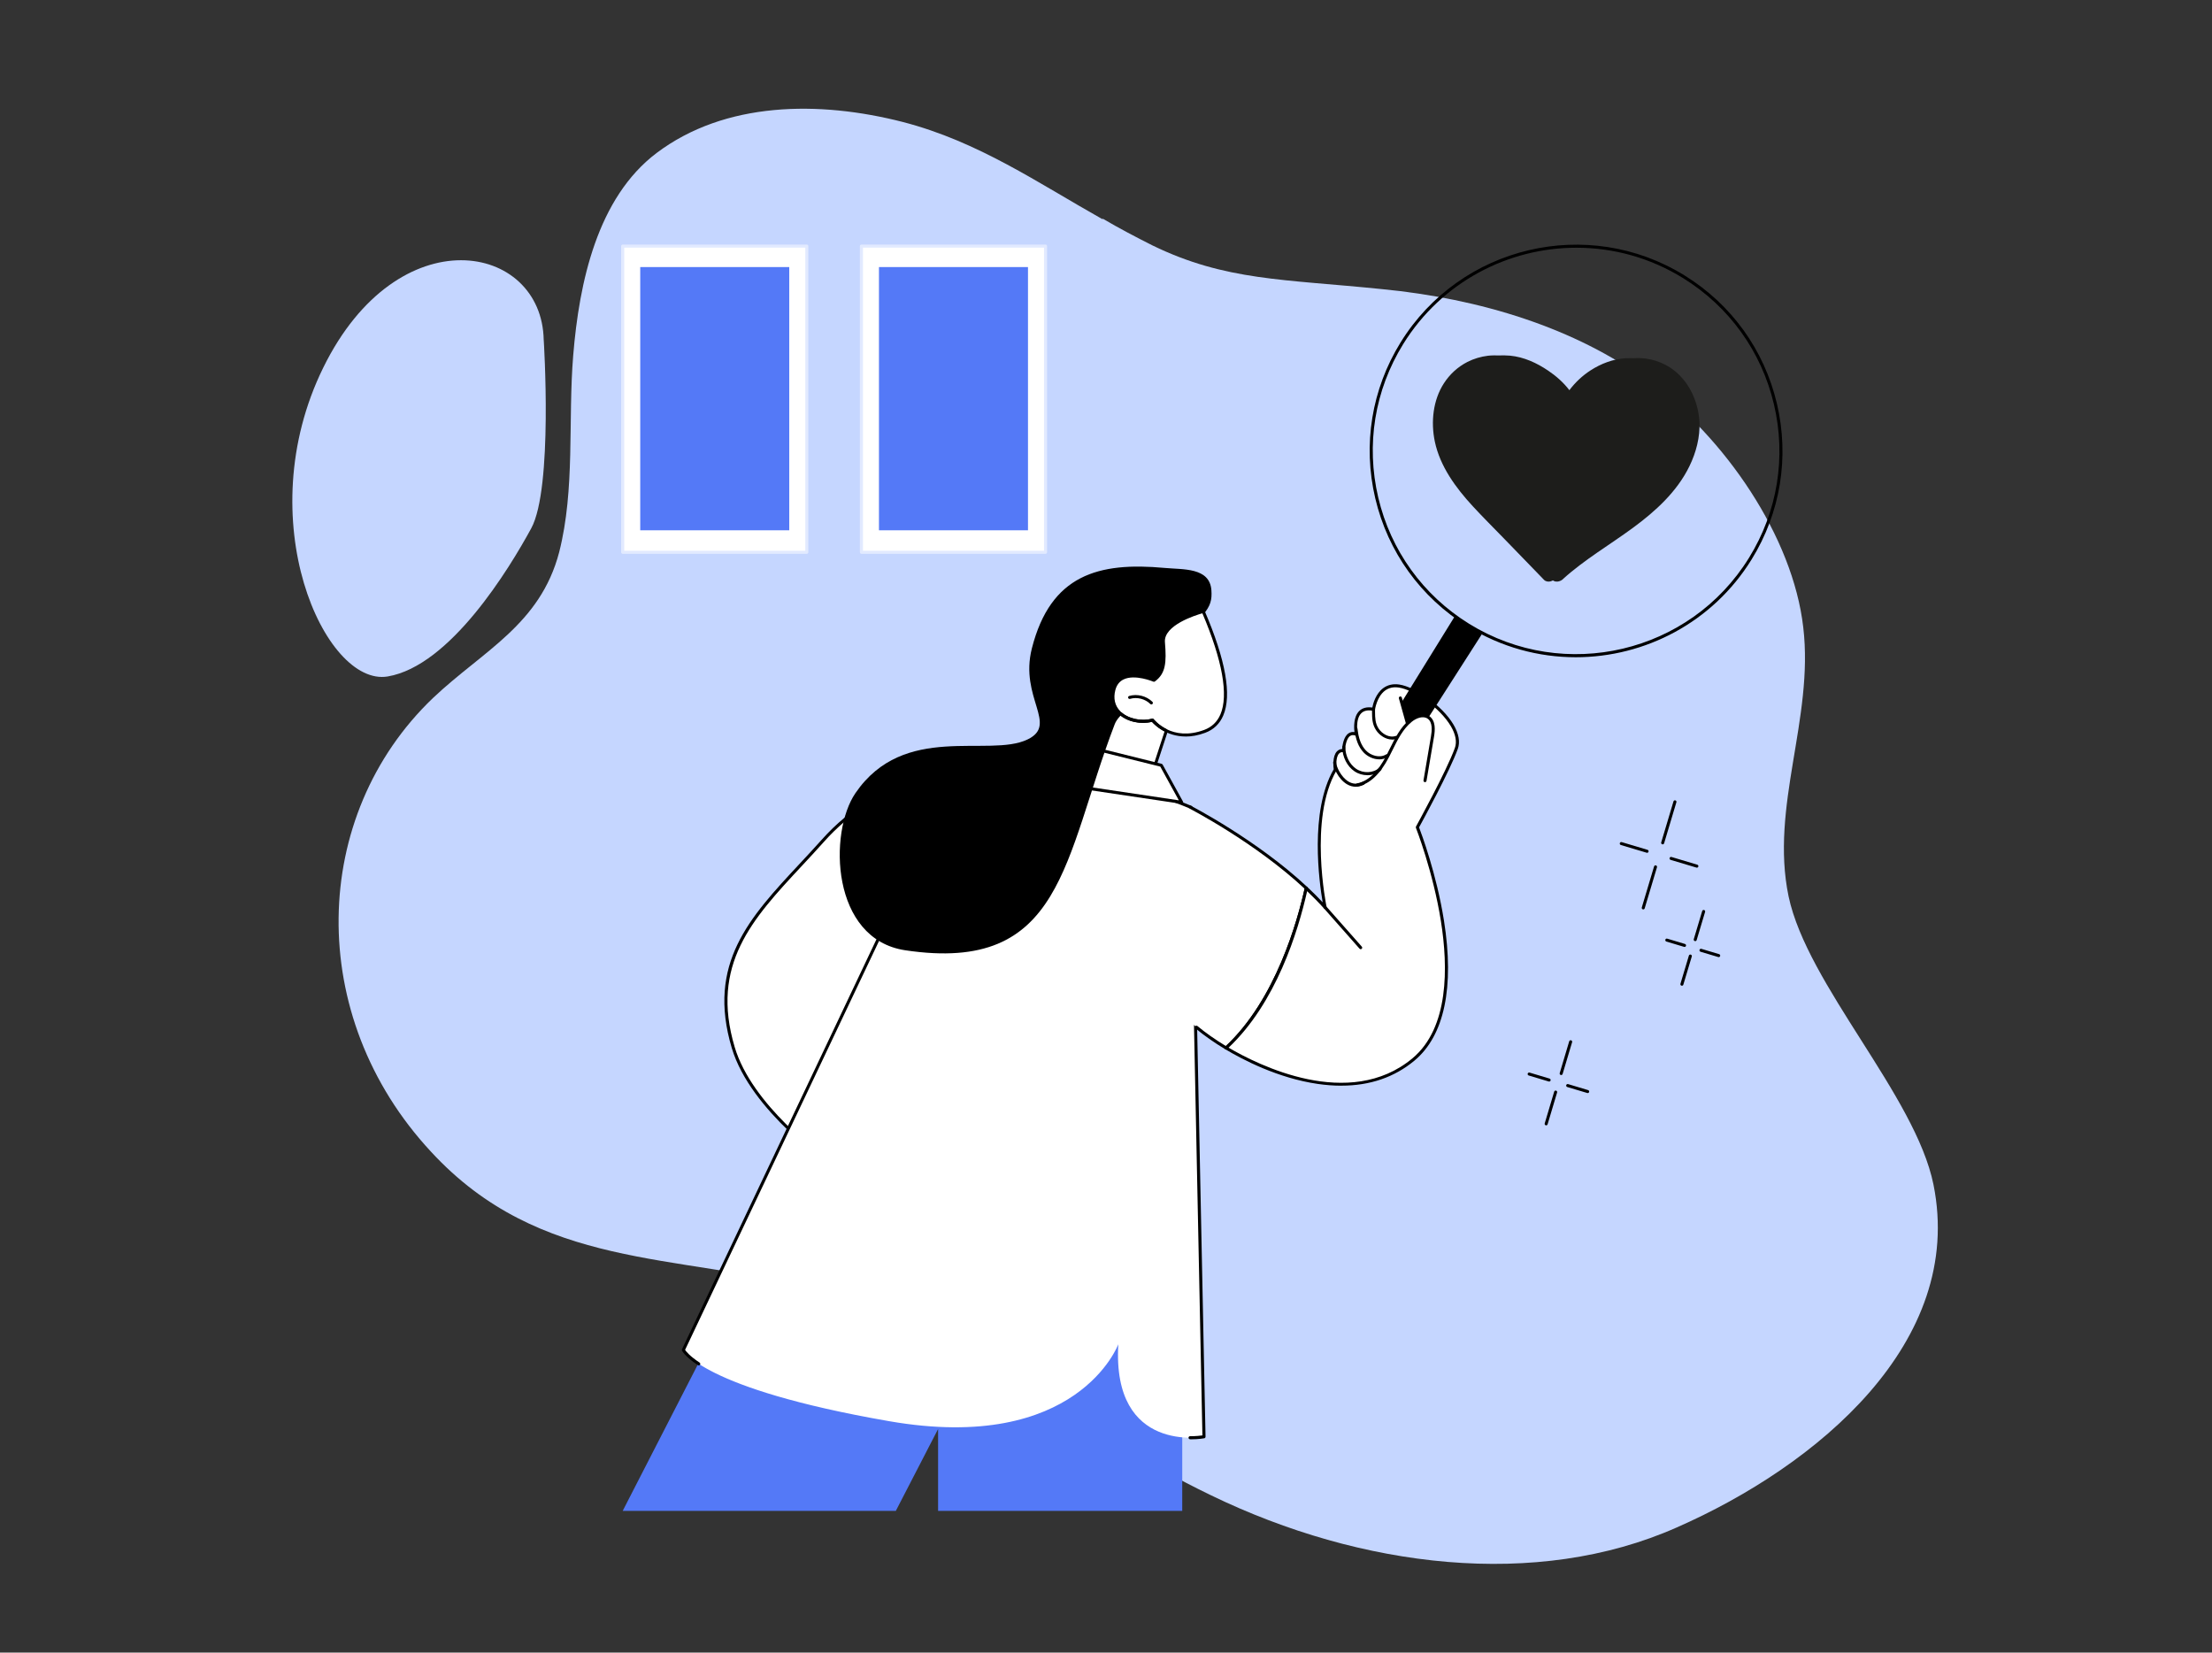 <?xml version="1.0" encoding="UTF-8"?>
<svg xmlns="http://www.w3.org/2000/svg" viewBox="0 0 587.8 439.1">
  <rect x="0" y="0" width="587.8" height="439.1" fill="#333333" stroke="none"/>
  <defs>
    <style>
      .cls-1 {
        fill: #1d1d1b;
      }

      .cls-2 {
        isolation: isolate;
      }

      .cls-3 {
        fill: #c5d6ff;
        mix-blend-mode: multiply;
      }

      .cls-4 {
        fill: #fff;
      }

      .cls-5 {
        fill: #e2eaff;
      }

      .cls-6 {
        fill: #5479f7;
      }
    </style>
  </defs>
  <g class="cls-2">
    <g id="Calque_1" data-name="Calque 1">
      <path class="cls-3" d="M292.92,58.22c-17.12-9.62-32.88-20.57-52.94-25.79-22.41-5.76-47.34-5.46-65.5,8.22-15.75,11.9-20.58,34.37-22.16,53.78-1.42,17.3.55,35.47-3.73,52.29-5.05,19.27-20.28,26.19-33.53,38.74-32.6,31.15-34.11,84.45-.51,120.57,29.01,31.43,65.26,26.87,101.73,36.47,37.78,9.92,69.72,37.62,105.59,54.83,39.81,19.28,86.47,25.01,123.69,8.52,37.24-16.36,76.68-49.13,68.23-91.09-4.79-23.64-33.54-53.06-38.51-76.61-4.96-23.89,6.76-47.11,3.91-71.42-2.75-24.13-20.8-50.46-41.38-65.48-19.23-14.12-44.51-21.92-70.67-24.44-26.05-2.66-41.46-2.16-60.87-11.59-4.5-2.27-8.95-4.6-13.09-7.04l-.08-.06-.18.09Z"/>
      <g id="Cosmetic_product_formulation" data-name="Cosmetic product formulation">
        <g>
          <polygon class="cls-6" points="195.95 342.07 165.47 401.44 238.05 401.44 249.28 379.7 249.28 401.44 314.16 401.44 314.16 342.07 195.95 342.07"/>
          <g>
            <g>
              <path class="cls-4" d="M254.75,204.43s-20.65,1.63-36.05,18.9c-15.39,17.27-31.48,29.5-23.86,55.02,5.05,16.91,26.4,31.23,26.4,31.23l15.73-30.56-10.32-11.93,19.74-33.06,8.35-29.59Z"/>
              <path d="M221.25,309.99c-.08,0-.16-.02-.23-.07-.21-.14-21.53-14.59-26.56-31.45-6.7-22.43,4.73-34.69,17.96-48.89,1.96-2.1,3.98-4.27,5.98-6.51,15.32-17.2,36.11-19.02,36.32-19.03.13-.01.26.04.35.15.08.1.11.24.08.37l-8.35,29.59s-.02.07-.04.1l-19.59,32.81,10.13,11.71c.11.13.13.3.05.45l-15.73,30.56c-.05.1-.15.18-.26.21-.03,0-.07.01-.1.01ZM254.2,204.9c-3.46.43-21.52,3.37-35.19,18.7-2,2.25-4.03,4.42-5.99,6.53-13.06,14.02-24.34,26.13-17.78,48.11,4.58,15.35,22.99,28.74,25.86,30.75l15.39-29.91-10.14-11.73c-.11-.13-.13-.32-.04-.47l19.72-33.01,8.17-28.96Z"/>
            </g>
            <path class="cls-4" d="M254.75,204.43s35.04-1.2,61.74,10.07l3.44,167.23s-24.46,4.64-22.76-24.56c0,0-10.78,29.15-60.9,20.44-50.12-8.7-54.68-18.94-54.68-18.94l73.17-154.24Z"/>
            <path d="M316.37,382.41s-.09,0-.14,0c-.22,0-.4-.18-.4-.41,0-.22.18-.4.41-.4.06,0,.09,0,.13,0,1.47,0,2.61-.13,3.15-.21l-3.42-166.61c-25.12-10.52-57.91-10.02-61.08-9.95l-72.97,153.83c.26.41,1.21,1.64,3.85,3.38.19.12.24.37.12.56-.12.19-.37.24-.56.12-3.5-2.3-4.2-3.81-4.23-3.87-.05-.11-.05-.23,0-.34l73.17-154.24c.06-.14.2-.23.35-.23.35-.01,35.43-1.08,61.91,10.1.15.06.24.21.25.37l3.44,167.23c0,.2-.14.37-.33.41-.06.01-1.49.28-3.63.28Z"/>
            <g>
              <g>
                <path class="cls-4" d="M316.23,214.45c-22.92,34.68-23.1,62.54-15.8,65.49,7.3,2.94,15.74-8.58,15.74-8.58,2.18,2.09,5.53,4.62,9.62,7.08,13.37-12.32,19.22-32.86,21.31-42.45-13.42-12.58-30.88-21.53-30.88-21.53Z"/>
                <path d="M325.8,278.84c-.07,0-.14-.02-.21-.06-2.97-1.78-5.7-3.7-7.91-5.54-.17-.14-.19-.4-.05-.57.14-.17.4-.19.57-.05,2.11,1.76,4.71,3.59,7.55,5.31,13.24-12.37,19.01-33.16,20.92-41.81-13.2-12.31-30.44-21.22-30.62-21.31-.2-.1-.28-.35-.18-.55.1-.2.35-.28.55-.18.18.09,17.66,9.13,30.97,21.6.1.1.15.24.12.38-2.34,10.72-8.24,30.51-21.43,42.66-.08.07-.18.11-.27.11Z"/>
                <g>
                  <g>
                    <path class="cls-4" d="M376.63,219.82s8.07-14.62,10.36-20.94c2.29-6.32-9.25-15.66-15.17-16.58-5.92-.92-6.83,6.17-6.83,6.17-6.09-1.19-4.6,6.61-4.6,6.61-3.27-1.21-3.37,4.35-3.37,4.35-3.05-.25-2.21,5.07-2.21,5.07-7.65,13-2.69,36.59-2.69,36.59-1.57-1.76-3.26-3.46-5.01-5.11-2.1,9.59-7.94,30.13-21.31,42.45,13.48,8.08,35.07,15.33,49.78,3.09,19.17-15.96,1.05-61.71,1.05-61.71Z"/>
                    <path d="M356.44,288.47c-2.01,0-4.1-.16-6.27-.47-10.56-1.53-19.93-6.43-24.58-9.22-.11-.07-.18-.18-.19-.31-.01-.13.03-.25.13-.34,13.51-12.45,19.32-33.69,21.19-42.24.03-.14.14-.26.28-.3.14-.04.29,0,.4.09,1.46,1.37,2.83,2.74,4.08,4.08-.91-5.28-3.55-24.18,2.93-35.36-.09-.68-.36-3.45.83-4.73.38-.4.85-.63,1.41-.66.07-.94.38-3.26,1.69-4.15.46-.32.99-.43,1.58-.34-.14-1.25-.27-4.07,1.26-5.59.83-.83,2.01-1.14,3.49-.94.2-1.02.89-3.64,2.87-5.13,1.2-.9,2.67-1.23,4.35-.97,4.1.64,11.26,5.43,14.35,10.64,1.41,2.39,1.81,4.63,1.14,6.47-2.14,5.91-9.39,19.19-10.29,20.83.58,1.51,4.65,12.36,6.62,24.78,2.81,17.72.1,30.59-7.86,37.21-5.3,4.41-11.81,6.64-19.4,6.64ZM326.47,278.36c7.78,4.58,32.06,16.82,48.85,2.85,9.76-8.12,9.51-24.3,7.58-36.45-2.1-13.24-6.6-24.68-6.64-24.8-.04-.11-.04-.24.02-.35.08-.15,8.08-14.66,10.33-20.88.58-1.61.21-3.61-1.07-5.78-2.98-5.03-9.85-9.65-13.78-10.26-1.46-.23-2.72.05-3.74.82-2.17,1.64-2.62,4.97-2.63,5-.01.11-.07.21-.16.28-.09.07-.2.09-.32.07-1.4-.27-2.47-.06-3.18.65-1.66,1.65-.95,5.45-.95,5.49.03.14-.02.29-.14.39-.11.09-.26.12-.4.07-.59-.22-1.07-.19-1.47.08-1.06.72-1.34,3.06-1.35,3.9,0,.11-.05.22-.13.29-.08.08-.19.11-.3.1-.5-.04-.88.09-1.17.4-.89.95-.74,3.36-.61,4.2.01.09,0,.19-.05.27-7.48,12.72-2.69,36.07-2.64,36.31.04.18-.05.36-.21.45-.16.08-.36.05-.49-.09-1.34-1.51-2.85-3.05-4.47-4.59-2.42,10.75-8.25,29.67-20.88,41.59Z"/>
                  </g>
                  <path d="M360.7,208.96c-.19,0-.36-.13-.4-.33-.04-.22.1-.43.32-.48,2.96-.6,5.5-3,7.76-7.36.32-.61.62-1.23.93-1.85,1.4-2.83,2.85-5.76,5.34-7.79,1.36-1.11,3.54-2,5.18-.86,1.73,1.2,1.53,3.71,1.23,5.49l-1.99,11.7c-.04.22-.25.37-.47.33-.22-.04-.37-.25-.33-.47l1.99-11.7c.27-1.56.46-3.75-.89-4.69-1.19-.83-2.97-.18-4.21.82-2.35,1.91-3.76,4.76-5.12,7.52-.31.63-.62,1.25-.94,1.87-2.38,4.58-5.11,7.13-8.32,7.78-.03,0-.05,0-.08,0Z"/>
                  <path d="M360.28,209.04c-.82,0-1.63-.23-2.39-.69-2.32-1.41-3.6-4.48-3.63-5.74,0-.22.17-.41.39-.42,0,0,0,0,.01,0,.22,0,.4.17.4.39.03,1.11,1.28,3.87,3.24,5.06,1.19.73,2.47.77,3.78.13.2-.1.44-.01.54.19.1.2.01.44-.19.54-.73.35-1.46.53-2.17.53Z"/>
                  <path d="M363.35,205.97c-1.19,0-2.4-.34-3.43-1.04-1.94-1.32-3.19-3.77-3.25-6.41,0-.22.17-.41.4-.41,0,0,0,0,0,0,.22,0,.4.18.41.4.05,2.38,1.16,4.59,2.89,5.76,1.87,1.27,4.53,1.17,6.06-.21.17-.15.42-.14.57.03.15.17.14.42-.03.57-.97.88-2.29,1.32-3.63,1.32Z"/>
                  <path d="M366.5,201.76c-1.57,0-3.13-.77-4.13-1.82-1.36-1.43-2.16-3.46-2.43-6.2-.02-.22.14-.42.36-.44.23-.02.42.14.44.36.25,2.52,1,4.45,2.21,5.73,1.3,1.37,3.68,2.13,5.41,1.05.19-.12.44-.06.56.13.12.19.06.44-.13.56-.72.45-1.51.64-2.29.64Z"/>
                  <path d="M369.94,196.5c-1.76,0-3.44-1.18-4.31-2.55-1-1.58-1.02-3.08-1.04-4.81,0-.22,0-.44-.01-.66,0-.22.17-.41.4-.41.22,0,.41.17.41.4,0,.23,0,.45,0,.67.02,1.67.04,3,.92,4.39.91,1.43,2.82,2.62,4.6,2.01.21-.07.44.04.52.25.07.21-.04.44-.25.52-.41.14-.83.21-1.24.21Z"/>
                  <path d="M373.96,192.45c-.18,0-.34-.12-.39-.3l-1.84-6.59c-.06-.22.07-.44.28-.5.21-.06.44.07.5.28l1.84,6.59c.06.22-.07.44-.28.5-.04.01-.07.02-.11.02Z"/>
                </g>
                <path d="M361.57,252.2c-.11,0-.22-.05-.3-.14l-9.45-10.7c-.15-.17-.13-.42.04-.57.17-.15.42-.13.57.04l9.45,10.7c.15.17.13.42-.04.57-.08.07-.17.1-.27.1Z"/>
              </g>
              <g>
                <path d="M418.73,174.63c-9.84,0-19.78-2.64-28.75-8.18-12.46-7.7-21.17-19.79-24.53-34.05-3.36-14.25-.97-28.96,6.73-41.42,15.9-25.71,49.75-33.69,75.47-17.79,12.46,7.7,21.17,19.79,24.53,34.05,3.36,14.25.97,28.96-6.73,41.42-10.36,16.75-28.34,25.97-46.72,25.97ZM418.91,65.82c-18.11,0-35.82,9.09-46.03,25.59-7.59,12.27-9.94,26.76-6.63,40.8,3.31,14.04,11.89,25.95,24.16,33.54,25.33,15.66,58.69,7.8,74.35-17.53l.34.21-.34-.21c7.59-12.27,9.94-26.76,6.63-40.8-3.31-14.04-11.89-25.95-24.16-33.54-8.83-5.46-18.63-8.06-28.32-8.06Z"/>
                <path d="M379.6,190.64c-2.14-.89-3.07-.63-5.71,1.36l-1.57-5.19,14.17-22.91,7.33,4.53-14.22,22.2Z"/>
              </g>
            </g>
          </g>
          <g>
            <g>
              <path class="cls-4" d="M310.81,191.51l-5.91,18.06s-7.67.39-18.39-2.81c1.33-9.06,3.63-20.26,3.63-20.26,0,0,16.27-4.03,20.67,5.02Z"/>
              <path d="M304.11,209.99c-2.26,0-9.04-.25-17.71-2.84-.19-.06-.31-.25-.29-.45,1.31-8.97,3.61-20.17,3.63-20.28.03-.15.15-.27.3-.31.68-.17,16.64-4,21.13,5.23.05.09.05.2.02.3l-5.91,18.06c-.05.16-.2.27-.36.28-.01,0-.3.01-.81.01ZM286.97,206.47c9.23,2.71,16.2,2.73,17.64,2.7l5.77-17.63c-4.01-7.87-17.86-5.16-19.89-4.71-.34,1.7-2.32,11.51-3.52,19.64Z"/>
            </g>
            <g>
              <polygon class="cls-4" points="314.01 213.17 308.6 203.33 290.82 198.91 280.66 208.19 314.01 213.17"/>
              <path d="M314.01,213.57s-.04,0-.06,0l-33.35-4.97c-.15-.02-.28-.13-.33-.28-.05-.15,0-.31.11-.42l10.16-9.28c.1-.09.24-.13.37-.09l17.78,4.42c.11.03.2.1.26.2l5.41,9.83c.07.14.07.3-.02.43-.08.11-.2.17-.33.17ZM281.56,207.92l31.7,4.73-4.93-8.96-17.4-4.32-9.37,8.56Z"/>
            </g>
            <path d="M319.75,163.28c1.95-2.34,2.33-3.92,2.16-6.41-.41-6.15-7.51-5.51-12.42-5.97-17.59-1.63-30.32,1.82-35.29,21.38-3.35,13.17,7.12,20.22-1.16,24.2-10.29,4.94-32.8-4.64-45.72,14.25-7.17,10.48-6.51,38.81,13.25,41.76,42.08,6.3,41.95-24.33,55.66-60.1,1.89-4.93,16.38-11.89,17.7-16.93,1.62-6.15,1.74-7.3,5.81-12.19Z"/>
            <g>
              <g>
                <path class="cls-4" d="M319.74,162.46s-11.03,2.78-10.58,8.19c.45,5.4.2,8.09-2.51,10.09,0,0-8.98-3.84-10.65,2.48-1.67,6.33,4.96,9.48,10.26,8.13,0,0,4.89,6.32,13.87,2.97,8.99-3.35,5.65-17.79-.39-31.85Z"/>
                <path d="M315.06,195.69c-5.11,0-8.21-3.06-8.95-3.89-3.3.76-6.88-.12-8.97-2.23-1.17-1.18-2.38-3.25-1.54-6.45.41-1.57,1.29-2.68,2.6-3.32,3-1.47,7.35.08,8.38.48,2.39-1.87,2.6-4.41,2.17-9.59-.47-5.68,10.42-8.5,10.89-8.61.19-.05.39.05.47.23,5.6,13.04,7.26,22.4,4.94,27.82-.94,2.2-2.55,3.74-4.78,4.57-1.92.72-3.66,1-5.21,1ZM306.26,190.94c.12,0,.24.06.32.16.19.25,4.83,6.04,13.41,2.84,2.02-.75,3.47-2.14,4.32-4.13,2.18-5.09.52-14.38-4.8-26.86-1.81.51-10.32,3.18-9.95,7.67.46,5.52.18,8.34-2.67,10.45-.12.09-.27.1-.4.05-.05-.02-4.91-2.06-7.93-.59-1.09.53-1.82,1.47-2.17,2.8-.59,2.23-.13,4.2,1.33,5.67,1.92,1.93,5.39,2.74,8.44,1.96.03,0,.07-.01.1-.01Z"/>
              </g>
              <path d="M309.83,194.49c-.06,0-.12-.01-.18-.04-1.93-.95-3.11-2.17-3.54-2.65-3.04.7-6.34,0-8.49-1.79-.17-.14-.19-.4-.05-.57.14-.17.4-.19.57-.05,1.98,1.66,5.2,2.29,8.01,1.57.16-.04.32.02.42.14.01.02,1.2,1.52,3.43,2.63.2.1.28.34.18.54-.07.14-.21.23-.36.23Z"/>
              <path d="M305.96,187.17c-.1,0-.21-.04-.29-.12-1.37-1.36-3.53-1.91-5.38-1.36-.22.06-.44-.06-.5-.27-.06-.21.06-.44.27-.5,2.13-.63,4.61,0,6.18,1.56.16.16.16.41,0,.57-.08.08-.18.12-.29.12Z"/>
            </g>
          </g>
        </g>
        <g>
          <g>
            <g>
              <rect class="cls-4" x="165.47" y="65.4" width="48.92" height="81.35"/>
              <path class="cls-5" d="M214.39,147.15h-48.92c-.22,0-.41-.18-.41-.41v-81.35c0-.22.18-.41.41-.41h48.92c.22,0,.41.18.41.41v81.35c0,.22-.18.41-.41.41ZM165.88,146.34h48.11v-80.54h-48.11v80.54Z"/>
            </g>
            <rect class="cls-6" x="170.13" y="70.96" width="39.6" height="69.94"/>
          </g>
          <g>
            <g>
              <rect class="cls-4" x="228.91" y="65.4" width="48.92" height="81.35"/>
              <path class="cls-5" d="M277.83,147.15h-48.92c-.22,0-.41-.18-.41-.41v-81.35c0-.22.18-.41.41-.41h48.92c.22,0,.41.18.41.41v81.35c0,.22-.18.41-.41.41ZM229.32,146.34h48.11v-80.54h-48.11v80.54Z"/>
            </g>
            <rect class="cls-6" x="233.57" y="70.96" width="39.6" height="69.94"/>
          </g>
        </g>
        <g>
          <g>
            <path d="M441.83,224.35s-.08,0-.12-.02c-.21-.06-.34-.29-.27-.5l3.26-10.9c.06-.21.29-.34.5-.27.21.06.34.29.27.5l-3.26,10.9c-.05.18-.21.29-.39.29Z"/>
            <path d="M436.67,241.63s-.08,0-.12-.02c-.21-.06-.34-.29-.27-.5l3.26-10.9c.06-.21.29-.34.5-.27.21.06.34.29.27.5l-3.26,10.9c-.05.18-.21.29-.39.29Z"/>
            <path d="M437.69,226.59s-.08,0-.12-.02l-6.86-2.05c-.21-.06-.34-.29-.27-.5.06-.21.29-.34.5-.27l6.86,2.05c.21.06.34.29.27.5-.05.18-.21.29-.39.29Z"/>
            <path d="M450.92,230.54s-.08,0-.12-.02l-6.86-2.05c-.21-.06-.34-.29-.27-.5.06-.21.29-.34.5-.27l6.86,2.05c.21.06.34.29.27.5-.05.18-.21.29-.39.29Z"/>
          </g>
          <g>
            <path d="M450.48,250.06s-.08,0-.12-.02c-.21-.06-.34-.29-.27-.5l2.24-7.48c.06-.21.29-.34.5-.27.21.06.34.29.27.5l-2.24,7.48c-.05.18-.21.29-.39.29Z"/>
            <path d="M446.94,261.91s-.08,0-.12-.02c-.21-.06-.34-.29-.27-.5l2.24-7.48c.06-.21.29-.34.5-.27.21.06.34.29.27.5l-2.24,7.48c-.05.18-.21.29-.39.29Z"/>
            <path d="M447.64,251.6s-.08,0-.12-.02l-4.71-1.41c-.21-.06-.34-.29-.27-.5.06-.21.29-.34.5-.27l4.71,1.41c.21.06.34.29.27.5-.05.18-.21.29-.39.29Z"/>
            <path d="M456.72,254.31s-.08,0-.12-.02l-4.71-1.41c-.21-.06-.34-.29-.27-.5.06-.21.29-.34.5-.27l4.71,1.41c.21.06.34.29.27.5-.05.18-.21.29-.39.29Z"/>
          </g>
          <g>
            <path d="M414.86,285.64s-.08,0-.12-.02c-.21-.06-.34-.29-.27-.5l2.52-8.44c.06-.21.29-.34.5-.27.21.06.34.29.27.5l-2.52,8.44c-.05.18-.21.29-.39.29Z"/>
            <path d="M410.87,299.01s-.08,0-.12-.02c-.21-.06-.34-.29-.27-.5l2.52-8.44c.06-.21.29-.34.5-.27.21.06.34.29.27.5l-2.52,8.44c-.05.18-.21.29-.39.29Z"/>
            <path d="M411.66,287.37s-.08,0-.12-.02l-5.31-1.59c-.21-.06-.34-.29-.27-.5.06-.21.29-.34.5-.27l5.31,1.59c.21.06.34.29.27.5-.05.18-.21.29-.39.29Z"/>
            <path d="M421.9,290.43s-.08,0-.12-.02l-5.31-1.59c-.21-.06-.34-.29-.27-.5.06-.21.29-.34.5-.27l5.31,1.59c.21.06.34.29.27.5-.05.18-.21.29-.39.29Z"/>
          </g>
        </g>
      </g>
      <path class="cls-1" d="M451.59,112.06c-.32-6.02-3.43-12.13-8.88-15.05-1.67-.89-3.47-1.48-5.35-1.73-.99-.13-2.05-.2-3.04-.11-.02,0-.12,0-.16.01-.06,0-.13,0-.19-.01-.17,0-.33-.01-.5-.01-.5,0-.99,0-1.49.02-3.34.21-6.56,1.44-9.35,3.25-2.15,1.39-4.05,3.19-5.6,5.24-1.55-2.04-3.52-3.77-5.63-5.19-3.03-2.05-6.45-3.63-10.13-3.98-.46-.04-.91-.06-1.37-.07-.31,0-.63,0-.94,0-.11,0-.23,0-.34.01-.06,0-.11,0-.17,0,.11,0,.1,0,0,0-1.02-.02-2.04-.04-3.06.08-1.89.23-3.74.78-5.44,1.64-2.58,1.32-4.7,3.27-6.27,5.7-2.9,4.49-3.48,10.28-2.41,15.43,1.38,6.62,5.6,12.35,10.1,17.22,2.68,2.91,5.49,5.69,8.24,8.53,2.86,2.95,5.72,5.9,8.58,8.85.7.73,1.4,1.46,2.11,2.18.46.47,1.2.56,1.81.38.17-.05.36-.13.55-.23.46.34,1.09.39,1.64.23.38-.12.86-.35,1.15-.7,2.69-2.45,5.91-4.8,9-6.94,3.15-2.18,6.36-4.28,9.45-6.55,6-4.41,11.72-9.59,15.03-16.38,1.79-3.67,2.86-7.75,2.67-11.86ZM432.46,97.52c-.1,0-.07,0,0,0h0ZM390.82,98.38c-.07.04-.1.06,0,0h0Z"/>
      <path class="cls-3" d="M144.49,90.37s2.51,39.3-3.33,50.02-21.5,36.54-38.15,39.35c-16.65,2.8-36.98-41.61-17.11-82.06,19.87-40.46,58.16-33.2,58.58-7.31Z"/>
    </g>
  </g>
</svg>